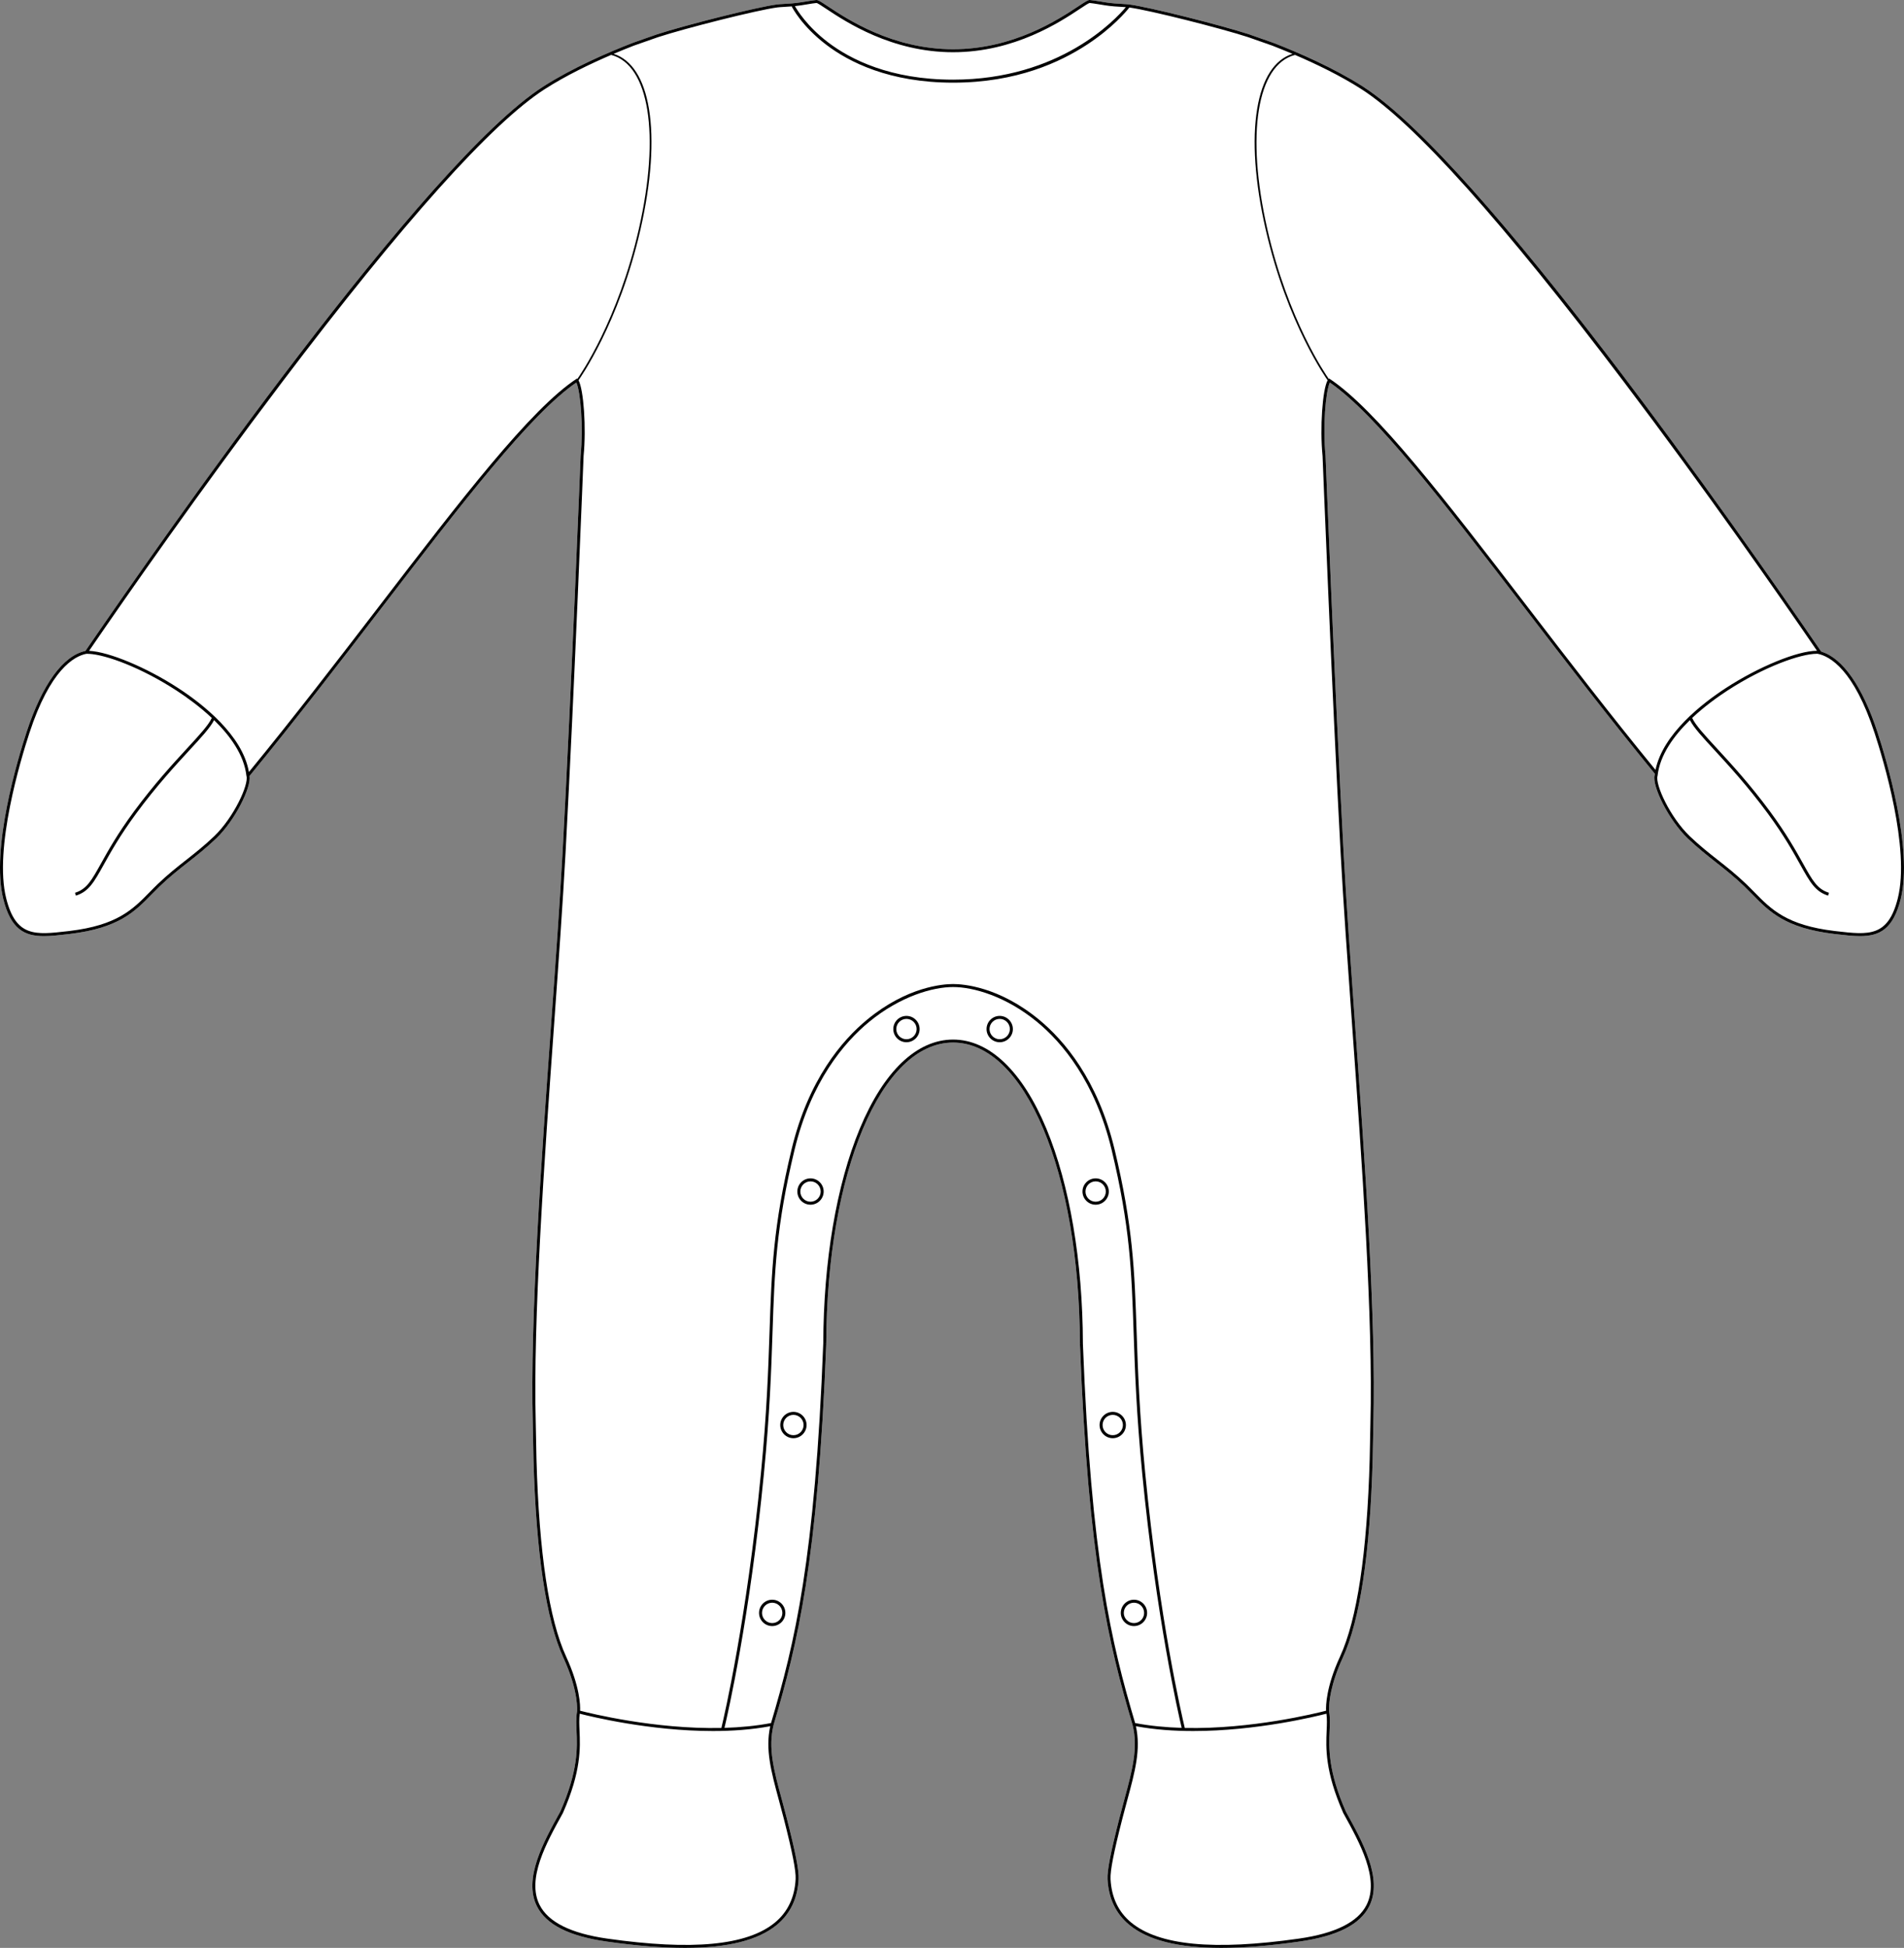 <?xml version="1.0" encoding="UTF-8"?><svg id="Layer_2" xmlns="http://www.w3.org/2000/svg" viewBox="0 0 1266.66 1295.47"><rect x="0" y="0" width="1266.66" height="1295.47" fill="#808080" stroke="none"/><defs><style>.cls-1{fill:#fff;}</style></defs><g id="Layer_1-2"><path class="cls-1" d="M1249.02,486.98c5.74,17.53,23.84,77.35,15.45,110.91-5.03,20.14-14.07,24.68-27.06,24.68-4.79,0-10.13-.62-16-1.3l-1.22-.14c-32.44-3.86-43.06-14.71-54.3-26.19-1.75-1.79-3.57-3.64-5.45-5.45-6.82-6.52-13-11.38-18.97-16.07-5.89-4.64-11.99-9.44-18.64-15.79-12.88-12.31-23.92-35.09-22.08-42,.04-.34.1-.68.15-1.02-30.42-37.08-59.17-74.53-86.97-110.74-52.89-68.88-98.68-128.53-129.26-149.46-2.83,6.19-4.71,29.58-2.84,48.62.06,1.6,6.14,155.54,12.01,263.93,1.82,33.55,4.62,72.48,7.58,113.7,6.6,91.87,14.07,196.01,12.24,266.2l-.47,23.53c-1.74,62.79-8.44,107.26-19.92,132.17-8.21,17.83-9.11,29.7-9.11,34,0,1.16.07,1.77.07,1.8.7,4,.52,8.03.32,12.69-.5,11.22-1.17,26.58,10.85,53.85l.32.57c10.83,19.61,24.3,44,15.22,62.22-6.12,12.28-21.33,19.99-46.49,23.57-19.72,2.8-37.05,4.21-52.06,4.21-28.52,0-48.68-5.08-61.08-15.3-8.97-7.39-13.85-17.61-14.5-30.38-.29-5.77,2.02-17.63,7.98-40.94,1.1-4.33,2.21-8.4,3.27-12.34,5.17-19.06,9.25-34.12,5.36-49.46-15.88-53.44-29.48-109.41-34.99-253.32l.88-.03h-.89c-.33-114.21-36.6-200.34-84.37-200.34s-84.04,86.13-84.38,200.34h-.88l.88.03c-5.52,143.91-19.11,199.88-34.99,253.32-3.89,15.34.18,30.4,5.35,49.46,1.07,3.94,2.17,8.01,3.28,12.34,5.96,23.31,8.27,35.17,7.97,40.94-.65,12.77-5.53,22.99-14.5,30.38-12.39,10.22-32.56,15.3-61.07,15.3-15.02,0-32.34-1.41-52.06-4.21-25.17-3.58-40.37-11.29-46.5-23.57-9.08-18.22,4.4-42.61,15.22-62.21l.37-.66c11.98-27.19,11.3-42.55,10.81-53.77-.1-2.13-.18-4.13-.18-6.05,0-2.29.12-4.47.5-6.64.02-.13,1.38-13.16-9.05-35.8-11.47-24.91-18.17-69.37-19.92-132.16l-.47-23.55c-1.83-70.18,5.65-174.32,12.25-266.19,2.96-41.22,5.75-80.15,7.58-113.7,5.87-108.39,11.94-262.33,12-263.88,1.87-19.08-.01-42.47-2.84-48.67-30.58,20.94-76.37,80.58-129.25,149.46-28.18,36.71-57.33,74.67-88.18,112.22,1.3,7.39-9.55,29.48-22.17,41.54-6.65,6.35-12.74,11.15-18.64,15.79-5.97,4.69-12.15,9.55-18.97,16.07-1.88,1.81-3.69,3.66-5.45,5.45-5.62,5.74-11.08,11.32-19.2,15.95-8.12,4.63-18.88,8.31-35.1,10.24l-1.22.14c-5.87.68-11.2,1.3-16,1.3-12.99,0-22.03-4.54-27.06-24.68-8.39-33.56,9.71-93.38,15.46-110.91,10.42-31.81,24.32-50.96,39.17-54.05.29-.42.76-1.11,1.41-2.05C109.53,356,283.04,107.79,361.43,57.55c19.33-12.39,42.99-22.62,59.43-29.01l.36.92-.33-.93c5.42-1.88,10.82-3.78,16.15-5.67,18.08-5.92,66.5-18.2,80.02-19.92.99-.13,2.43-.21,4.26-.32,3.26-.18,7.32-.42,11.17-1.03,1.23-.19,2.43-.39,3.56-.57,3.21-.53,5.75-.94,7.04-1.02,1.17-.06,2.86,1.03,7.66,4.21,12.86,8.54,42.99,28.53,83.3,28.53s70.43-19.99,83.3-28.53c4.8-3.18,6.55-4.28,7.66-4.21,1.29.08,3.82.49,7.03,1.02,1.13.18,2.33.38,3.57.57,3.85.61,7.9.85,11.16,1.03,1.83.11,3.28.19,4.27.32,13.51,1.72,61.93,14,80,19.91,5.35,1.9,10.74,3.8,16.16,5.68l-.32.93.36-.92c16.44,6.39,40.09,16.62,59.43,29.01,78.38,50.24,251.9,298.45,303.21,373.33.76,1.11,1.27,1.85,1.53,2.23.15.1.29.21.41.33,14.1,4.3,27.24,23.14,37.2,53.54Z"/><path d="M754.38,1063.93c-4.83,0-8.75,3.93-8.75,8.76s3.92,8.75,8.75,8.75,8.75-3.93,8.75-8.75-3.92-8.76-8.75-8.76ZM754.38,1079.46c-3.73,0-6.77-3.04-6.77-6.77s3.04-6.77,6.77-6.77,6.77,3.03,6.77,6.77-3.04,6.77-6.77,6.77Z"/><path d="M740.27,938.98c-4.83,0-8.76,3.93-8.76,8.75s3.93,8.76,8.76,8.76,8.75-3.93,8.75-8.76-3.93-8.75-8.75-8.75ZM740.27,954.5c-3.74,0-6.77-3.03-6.77-6.77s3.03-6.77,6.77-6.77,6.76,3.04,6.76,6.77-3.03,6.77-6.76,6.77Z"/><path d="M728.9,783.69c-4.83,0-8.76,3.93-8.76,8.76s3.93,8.75,8.76,8.75,8.75-3.93,8.75-8.75-3.93-8.76-8.75-8.76ZM728.9,799.22c-3.74,0-6.77-3.04-6.77-6.77s3.03-6.77,6.77-6.77,6.76,3.04,6.76,6.77-3.03,6.77-6.76,6.77Z"/><path d="M665.06,675.64c-4.83,0-8.75,3.93-8.75,8.76s3.92,8.75,8.75,8.75,8.76-3.92,8.76-8.75-3.93-8.76-8.76-8.76ZM665.06,691.17c-3.73,0-6.77-3.04-6.77-6.77s3.04-6.77,6.77-6.77,6.77,3.04,6.77,6.77-3.04,6.77-6.77,6.77Z"/><path d="M513.71,1063.93c-4.82,0-8.75,3.93-8.75,8.76s3.93,8.75,8.75,8.75,8.76-3.93,8.76-8.75-3.93-8.76-8.76-8.76ZM513.71,1079.46c-3.73,0-6.77-3.04-6.77-6.77s3.04-6.77,6.77-6.77,6.77,3.03,6.77,6.77-3.03,6.77-6.77,6.77Z"/><path d="M527.83,938.98c-4.83,0-8.75,3.93-8.75,8.75s3.92,8.76,8.75,8.76,8.75-3.93,8.75-8.76-3.92-8.75-8.75-8.75ZM527.83,954.5c-3.73,0-6.77-3.03-6.77-6.77s3.04-6.77,6.77-6.77,6.77,3.04,6.77,6.77-3.04,6.77-6.77,6.77Z"/><path d="M539.2,783.69c-4.83,0-8.75,3.93-8.75,8.76s3.92,8.75,8.75,8.75,8.75-3.93,8.75-8.75-3.92-8.76-8.75-8.76ZM539.2,799.22c-3.73,0-6.77-3.04-6.77-6.77s3.04-6.77,6.77-6.77,6.77,3.04,6.77,6.77-3.04,6.77-6.77,6.77Z"/><path d="M603.03,675.64c-4.82,0-8.75,3.93-8.75,8.76s3.93,8.75,8.75,8.75,8.76-3.92,8.76-8.75-3.93-8.76-8.76-8.76ZM603.03,691.17c-3.73,0-6.77-3.04-6.77-6.77s3.04-6.77,6.77-6.77,6.77,3.04,6.77,6.77-3.03,6.77-6.77,6.77Z"/><path d="M1249.02,486.98c-9.96-30.4-23.1-49.24-37.2-53.54-.12-.12-.26-.23-.41-.33-.26-.38-.77-1.12-1.53-2.23-51.31-74.88-224.83-323.09-303.21-373.33-19.34-12.39-42.99-22.62-59.43-29.01l-.36.92.32-.93c-5.42-1.88-10.81-3.78-16.16-5.68-18.07-5.91-66.49-18.19-80-19.91-.99-.13-2.44-.21-4.27-.32-3.26-.18-7.31-.42-11.16-1.03-1.24-.19-2.44-.39-3.57-.57-3.21-.53-5.74-.94-7.03-1.02-1.11-.07-2.86,1.03-7.66,4.21-12.87,8.54-42.99,28.53-83.3,28.53s-70.44-19.99-83.3-28.53c-4.8-3.18-6.49-4.27-7.66-4.21-1.29.08-3.83.49-7.04,1.02-1.13.18-2.33.38-3.56.57-3.85.61-7.91.85-11.17,1.03-1.83.11-3.27.19-4.26.32-13.52,1.72-61.94,14-80.02,19.92-5.33,1.89-10.73,3.79-16.15,5.67l.33.93-.36-.92c-16.44,6.39-40.1,16.62-59.43,29.01C283.04,107.79,109.53,356,58.22,430.88c-.65.94-1.12,1.63-1.41,2.05-14.85,3.09-28.75,22.24-39.17,54.05-5.75,17.53-23.85,77.35-15.46,110.91,5.03,20.14,14.07,24.68,27.06,24.68,4.8,0,10.13-.62,16-1.3l1.22-.14c16.22-1.93,26.98-5.61,35.1-10.24,8.12-4.63,13.58-10.21,19.2-15.95,1.76-1.79,3.57-3.64,5.45-5.45,6.82-6.52,13-11.38,18.97-16.07,5.9-4.64,11.99-9.44,18.64-15.79,12.62-12.06,23.47-34.15,22.17-41.54,30.85-37.55,60-75.51,88.18-112.22,52.88-68.88,98.67-128.52,129.25-149.46,2.83,6.2,4.71,29.59,2.84,48.67-.06,1.55-6.13,155.49-12,263.88-1.83,33.55-4.62,72.48-7.58,113.7-6.6,91.87-14.08,196.01-12.25,266.19l.47,23.55c1.75,62.79,8.45,107.25,19.92,132.16,10.43,22.64,9.07,35.67,9.05,35.8-.38,2.17-.5,4.35-.5,6.64,0,1.92.08,3.92.18,6.05.49,11.22,1.17,26.58-10.81,53.77l-.37.66c-10.82,19.6-24.3,43.99-15.22,62.21,6.13,12.28,21.33,19.99,46.5,23.57,19.72,2.8,37.04,4.21,52.06,4.21,28.51,0,48.68-5.08,61.07-15.3,8.97-7.39,13.85-17.61,14.5-30.38.3-5.77-2.01-17.63-7.97-40.94-1.11-4.33-2.21-8.4-3.28-12.34-5.17-19.06-9.24-34.12-5.35-49.46,15.88-53.44,29.47-109.41,34.99-253.32l-.88-.03h.88c.34-114.21,36.61-200.34,84.38-200.34s84.04,86.13,84.37,200.34h.89l-.88.03c5.51,143.91,19.11,199.88,34.99,253.32,3.89,15.34-.19,30.4-5.36,49.46-1.06,3.94-2.17,8.01-3.27,12.34-5.96,23.31-8.27,35.17-7.98,40.94.65,12.77,5.53,22.99,14.5,30.38,12.4,10.22,32.56,15.3,61.08,15.3,15.01,0,32.34-1.41,52.06-4.21,25.16-3.58,40.37-11.29,46.49-23.57,9.08-18.22-4.39-42.61-15.22-62.22l-.32-.57c-12.02-27.27-11.35-42.63-10.85-53.85.2-4.66.38-8.69-.32-12.69,0-.03-.07-.64-.07-1.8,0-4.3.9-16.17,9.11-34,11.48-24.91,18.18-69.38,19.92-132.17l.47-23.53c1.83-70.19-5.64-174.33-12.24-266.2-2.96-41.22-5.76-80.15-7.58-113.7-5.87-108.39-11.95-262.33-12.01-263.93-1.87-19.04.01-42.43,2.84-48.62,30.58,20.93,76.37,80.58,129.26,149.46,27.8,36.21,56.55,73.66,86.97,110.74-.05.34-.11.68-.15,1.02-1.84,6.91,9.2,29.69,22.08,42,6.65,6.35,12.75,11.15,18.64,15.79,5.97,4.69,12.15,9.55,18.97,16.07,1.88,1.81,3.7,3.66,5.45,5.45,11.24,11.48,21.86,22.33,54.3,26.19l1.22.14c5.87.68,11.21,1.3,16,1.3,12.99,0,22.03-4.54,27.06-24.68,8.39-33.56-9.71-93.38-15.45-110.91ZM532.8,3.55c1.23-.19,2.44-.39,3.57-.57,3.03-.5,5.65-.93,6.81-1,.7.06,3.5,1.92,6.47,3.89,13.01,8.63,43.49,28.86,84.4,28.86s71.38-20.23,84.4-28.86c2.96-1.97,5.77-3.83,6.44-3.89,1.19.07,3.8.5,6.83.99,1.13.19,2.34.39,3.57.58,3.95.63,8.24.88,11.37,1.05.84.05,1.62.1,2.32.15-6.77,8.09-43.94,48.23-114.93,48.23-41.78,0-68.24-13.46-83.09-24.75-14.11-10.73-20.69-21.59-22.13-24.17,1.33-.14,2.67-.3,3.97-.51ZM142.45,556.19c-6.58,6.29-12.64,11.06-18.5,15.67-6.01,4.72-12.22,9.61-19.11,16.2-1.91,1.83-3.73,3.69-5.49,5.49-11,11.22-21.38,21.83-53.12,25.61l-1.22.14c-21.48,2.49-34.44,3.99-40.9-21.89-8.27-33.04,9.71-92.41,15.41-109.81,13.83-42.21,29.71-51.21,37.99-52.8h.44c.27,0,.56,0,.85.02l.4.1.09-.08c11.3.64,34.56,9.07,58.22,24.47,6.7,4.37,15.36,10.6,23.4,18.17-2.16,4.72-8.15,11.22-16.32,20.09-9.3,10.09-22.04,23.9-35.52,42.18-10.93,14.83-17.24,26.17-21.84,34.45-6.34,11.39-9.52,17.11-17.33,19.55l.59,1.89c8.57-2.68,12.08-9,18.47-20.47,4.58-8.24,10.85-19.51,21.71-34.24,13.41-18.19,26.11-31.96,35.38-42.02,7.95-8.62,13.87-15.05,16.37-19.99,10.69,10.4,19.96,23.17,21.52,37.01l.04.17c1.61,5.62-8.42,27.56-21.53,40.09ZM383.88,251.72c-30.86,20.14-77.4,80.76-131.28,150.95-27.83,36.24-56.6,73.7-87.01,110.77-4.23-24.6-31.05-45.41-47-55.79-21.16-13.78-45.97-24.1-59.22-24.8l-.06-.06c.16-.24.34-.5.54-.79,24.27-35.41,73.1-105.55,127.57-177.53,80.96-106.99,139.87-172.68,175.08-195.25,13.88-8.9,30.02-16.67,44.08-22.7,25.29,6.56,32.71,52.89,18.45,115.63-13.79,60.67-38.96,97.08-40.94,99.88l-.21-.31ZM518.11,1197.03c1.07,3.93,2.17,8,3.28,12.31,5.82,22.8,8.19,34.87,7.91,40.35-.62,12.19-5.26,21.93-13.78,28.95-18.46,15.22-54.97,18.71-111.6,10.65-24.12-3.43-39.26-10.99-44.99-22.49-8.62-17.28,4.58-41.17,15.18-60.36l.4-.74c12.21-27.69,11.52-43.32,11.02-54.74-.18-4.14-.33-7.76.14-11.25,6.96,1.8,46.58,11.53,88.64,11.53,12.77,0,25.75-.91,38.11-3.2-3.4,15.32.62,30.25,5.69,48.99ZM720.41,893.65c-.17-54.91-8.79-105.69-24.27-142.97-15.89-38.24-37.94-59.3-62.09-59.3s-46.21,21.06-62.09,59.3c-15.49,37.28-24.11,88.06-24.27,142.97h-.01c-5.48,143.19-18.97,199.14-34.74,252.29-10.05,1.92-20.53,2.89-30.98,3.2,2.31-9.69,16.92-73.41,26.23-169.02,3.92-40.22,4.89-68.87,5.74-94.15,1.38-40.78,2.37-70.24,14.64-121.22,10.98-45.62,33.02-71.46,49.57-85.1,20.78-17.12,42.5-23.22,55.91-23.22s35.13,6.1,55.91,23.22c16.55,13.64,38.59,39.48,49.57,85.1,12.26,50.98,13.26,80.44,14.63,121.22.86,25.28,1.82,53.93,5.74,94.15,9.32,95.61,23.93,159.32,26.23,169.02-10.44-.31-20.92-1.28-30.97-3.2-15.78-53.15-29.26-109.1-34.75-252.29ZM893.62,1205.78l.36.65c10.61,19.2,23.8,43.09,15.19,60.37-5.73,11.5-20.87,19.06-45,22.49-56.63,8.06-93.13,4.57-111.6-10.65-8.52-7.02-13.15-16.76-13.77-28.95-.28-5.48,2.08-17.55,7.91-40.35,1.1-4.31,2.2-8.38,3.27-12.31,5.08-18.74,9.1-33.67,5.69-48.99,12.37,2.29,25.35,3.2,38.11,3.2,42.06,0,81.69-9.73,88.64-11.53.48,3.49.33,7.11.15,11.26-.51,11.41-1.19,27.04,11.05,54.81ZM879.85,303.16c.06,1.54,6.14,155.5,12.01,263.91,1.82,33.56,4.62,72.5,7.58,113.73,6.59,91.83,14.07,195.92,12.24,266.01l-.47,23.54c-1.73,62.51-8.38,106.71-19.74,131.38-9.28,20.15-9.44,32.68-9.28,36-6.33,1.64-49.6,12.42-94,11.47-1.82-7.58-16.82-71.82-26.31-169.27-3.92-40.16-4.88-68.78-5.73-94.02-1.38-40.9-2.38-70.45-14.69-121.62-11.11-46.16-33.45-72.34-50.24-86.17-26.66-21.97-50.5-23.67-57.17-23.67s-30.52,1.7-57.17,23.67c-16.79,13.83-39.13,40.01-50.24,86.17-12.32,51.17-13.31,80.72-14.69,121.61-.85,25.25-1.82,53.87-5.73,94.03-9.5,97.45-24.49,161.69-26.31,169.27-44.41.95-87.67-9.83-94-11.47.16-3.32,0-15.85-9.28-36-11.37-24.67-18.01-68.87-19.74-131.38l-.47-23.54c-1.83-70.09,5.64-174.18,12.24-266.01,2.96-41.23,5.75-80.17,7.58-113.73,5.87-108.41,11.95-262.37,12-263.85,1.84-18.75.06-44.13-3.4-50.36l.03.03c.27-.37,26.92-37.38,41.27-100.49,7.13-31.37,9.06-59.03,5.59-80-3.34-20.15-11.45-32.74-23.51-36.59,4.77-2.02,9.28-3.83,13.34-5.42,5.42-1.87,10.81-3.77,16.12-5.65,17.99-5.89,66.19-18.12,79.63-19.83.92-.12,2.41-.21,4.13-.31,1.62-.09,3.55-.2,5.58-.37l-.28.13c.26.52,6.52,12.87,22.92,25.38,15.1,11.51,41.99,25.23,84.39,25.23s71.31-13.7,88.96-25.19c17.07-11.12,26.44-22.39,28.33-24.79,14.13,1.95,61.31,13.94,79.06,19.74,5.32,1.89,10.72,3.79,16.14,5.66,4.06,1.59,8.56,3.4,13.33,5.42-12.06,3.85-20.17,16.44-23.51,36.59-3.47,20.97-1.53,48.63,5.6,80,14.34,63.11,41,100.12,41.27,100.49-3.44,6.29-5.21,31.61-3.38,50.27ZM1015.5,402.66c-53.88-70.18-100.42-130.8-131.28-150.94l-.21.32c-1.96-2.77-27.15-39.2-40.95-99.89-14.26-62.74-6.83-109.07,18.46-115.63,14.06,6.03,30.19,13.8,44.08,22.7,35.21,22.57,94.11,88.26,175.08,195.26,54.46,71.97,103.3,142.11,127.56,177.52.21.3.39.57.56.82-.04,0-.09,0-.13,0-12.85,0-38.69,10.57-60.61,24.84-15.64,10.18-41.72,30.39-46.71,54.37-30-36.62-58.39-73.59-85.85-109.36ZM1262.55,597.41c-6.47,25.88-19.43,24.38-40.91,21.89l-1.22-.14c-31.74-3.78-42.12-14.39-53.11-25.61-1.77-1.8-3.59-3.66-5.5-5.49-6.89-6.59-13.1-11.48-19.11-16.2-5.86-4.61-11.92-9.38-18.5-15.67-13.11-12.53-23.14-34.46-21.52-40.09l.03-.17c1.56-13.84,10.84-26.61,21.53-37.01,2.49,4.94,8.41,11.37,16.37,19.99,9.26,10.06,21.96,23.83,35.37,42.02,10.86,14.73,17.13,26,21.71,34.24,6.39,11.47,9.9,17.79,18.47,20.47l.6-1.89c-7.82-2.44-11-8.16-17.33-19.55-4.61-8.28-10.91-19.62-21.85-34.45-13.48-18.28-26.22-32.09-35.52-42.18-8.17-8.87-14.16-15.37-16.32-20.09,8.04-7.57,16.7-13.8,23.4-18.17,24.64-16.03,48.84-24.51,59.56-24.51h.45c8.28,1.59,24.15,10.59,37.98,52.8,5.71,17.4,23.68,76.77,15.42,109.81Z"/></g></svg>